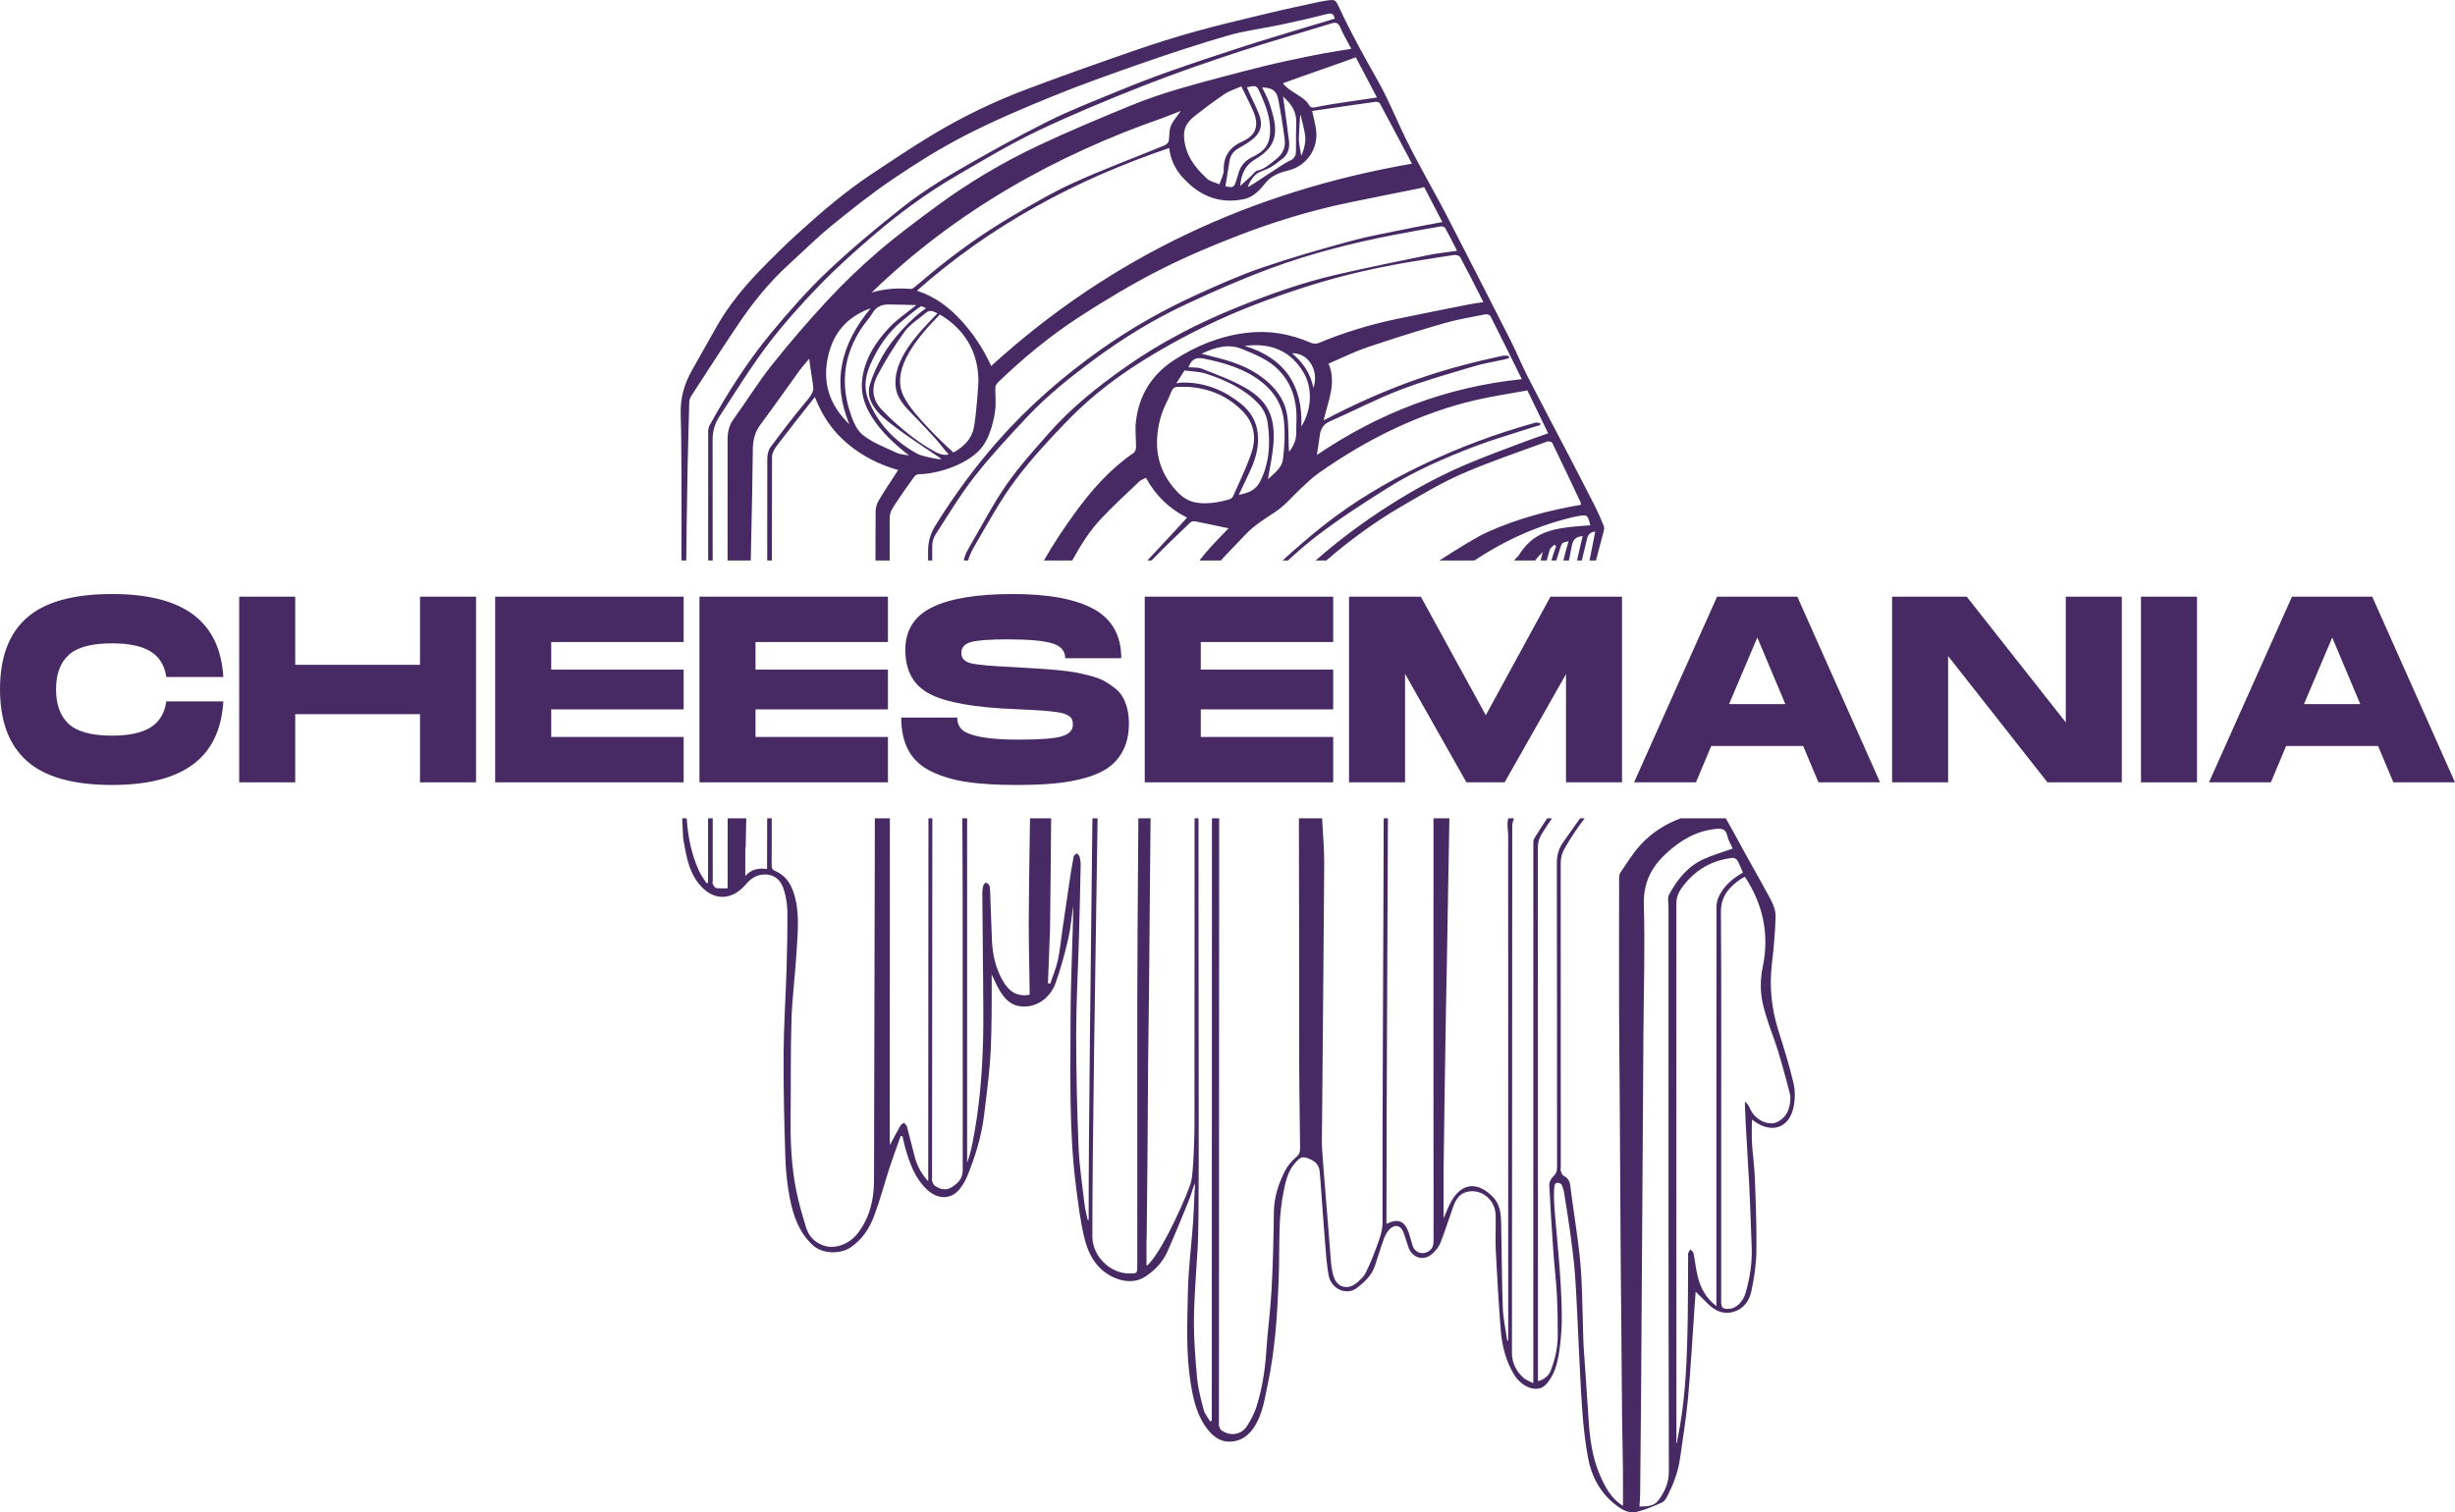 <?xml version="1.0" encoding="UTF-8"?>
<!DOCTYPE svg PUBLIC "-//W3C//DTD SVG 1.1//EN" "http://www.w3.org/Graphics/SVG/1.1/DTD/svg11.dtd">
<!-- Creator: CorelDRAW -->
<svg xmlns="http://www.w3.org/2000/svg" xml:space="preserve" width="100mm" height="61.614mm" version="1.1" style="shape-rendering:geometricPrecision; text-rendering:geometricPrecision; image-rendering:optimizeQuality; fill-rule:evenodd; clip-rule:evenodd"
viewBox="0 0 10016.43 6171.56"
 xmlns:xlink="http://www.w3.org/1999/xlink"
 xmlns:xodm="http://www.corel.com/coreldraw/odm/2003">
 <defs>
  <style type="text/css">
   <![CDATA[
    .fil0 {fill:#472A64;fill-rule:nonzero}
   ]]>
  </style>
 </defs>
 <g id="Слой_x0020_1">
  <g id="_105553193661632">
   <path class="fil0" d="M5662.15 1990.83c111.23,-69.98 232,-122.12 354.55,-169 75.53,-28.83 153.57,-51.15 230.48,-76.25 12.2,-4 24.6,-7.22 36.93,-10.76 0.11,-2.51 0.26,-5.06 0.38,-7.6 -5.27,-0.77 -10.9,-3.02 -15.89,-3.02 -1.19,0 -2.36,0.13 -3.49,0.48 -160.96,44.29 -316.57,102.49 -467.1,175.07 -139.61,67.23 -272.23,145.87 -393.85,241.29 -58.97,46.25 -115.66,95.64 -171.26,146.18l22.04 0c36.47,-33.64 73.78,-66.27 112.9,-96.44 93.68,-72.35 193.87,-136.81 294.3,-199.94z"/>
   <path class="fil0" d="M5618.05 397.94c-61.06,8.97 -118.83,17.12 -176.51,26.04 -25.8,3.96 -51.45,9.19 -77.17,14.15 -2.68,0.48 -5.11,0.77 -7.28,0.77 -7.39,0 -12.59,-3.29 -17.93,-12.78 -18.9,-33.36 -83.53,-53.85 -104.6,-86.46 82.94,-30.87 210.63,-73.52 297.11,-105.72 28.07,53.31 56.23,106.83 86.38,164zm-312.79 69.62c0.71,0.05 20.26,69.83 20.68,98.73 0.38,30.93 -15.99,69 -16.47,69 -0.86,0 -9.69,-52.39 -10.2,-62.29 -0.58,-10.03 4.58,-105.53 5.98,-105.44zm324.73 -45.14c43.79,81.18 86.92,162.78 130.82,245.59 -651.84,112.9 -1226.41,378.65 -1716.71,825.51 -31.42,-68.63 -71.12,-129.52 -120.75,-183.91 -50.04,-54.77 -107.21,-99.1 -182.16,-123.37 302.82,-268.6 648.64,-452.86 1028.99,-582.14 5.74,45.18 23.07,83.37 51.54,115.82 54.74,62.43 119.54,98.74 197.15,98.74 18.11,0 36.87,-2 56.41,-6.02 38.41,-8.02 64.27,-36.27 87.23,-65.29 24.42,-30.91 58.36,-42.92 93.26,-51.54 81.07,-20.05 122.5,-94.13 114.22,-163.44 -2.96,-25.03 -10.15,-49.52 -16.55,-79.42 88.38,-12.96 174.35,-25.67 260.48,-37.68 5.07,-0.69 13.8,2.93 16.06,7.15zm-1656.59 1322.17c-9.13,47.7 -42.06,78.96 -83.33,102 -33.86,-30.8 -71.22,-66.66 -102.14,-99.75 -34.77,-37.29 -78.71,-84.54 -101.46,-130.56 -57.29,-115.89 72.85,-255.5 148.12,-332.72 99.85,58.55 157.86,152.77 157.38,273.28 -0.02,6.13 -7.9,132.14 -18.58,187.76zm-116.38 111.54c-13.16,-0.02 -26.12,-4.34 -39.26,-11.31 -62.29,-33.27 -117.21,-76.59 -169.59,-123.34 -17.73,-15.84 -34.46,-32.89 -50.94,-50.1 -40.08,-41.86 -42.33,-91.89 -17.34,-139.02 32.98,-62.46 70.32,-123.25 111.94,-180.24 22.01,-30.11 57.1,-50.56 86.09,-75.63 13.37,-11.68 26.45,-8.05 40.29,-1.08 2.32,1.13 4.43,2.36 6.7,3.56 -76.02,77.98 -188.77,191.17 -169.2,308.16 8.89,52.86 57.6,92.13 92.13,129.33 23.64,25.44 48.06,50.34 71.12,76.26 17.89,19.98 33.31,42.47 52.02,61.78 -4.7,1.09 -9.28,1.63 -13.95,1.63zm-20.67 17.81c-18.24,0 -78.58,-13.99 -91.9,-21.24 -92.8,-50.58 -163.48,-122.81 -202.32,-222.68 -19.37,-49.68 -10.78,-98.62 10.35,-145.95 30.24,-67.82 70.94,-128.29 129.15,-175.19 20,-16.11 49.42,-42.15 76.76,-59.6 0,0 20.52,7.78 19.38,8.59 -65.84,46.66 -140.19,128.31 -178.44,197.37 -19.87,36.04 -38.22,73.92 -49.9,113.16 -14.96,50.35 10.33,92.26 44.84,126.3 59.33,58.57 249.15,177.06 246.84,178.5 -0.81,0.48 -2.42,0.74 -4.76,0.74zm-178.16 -26.21c-47.8,-22.55 -99.63,-41.37 -139.57,-74.23 -27.02,-22.27 -42.08,-64.01 -53.1,-99.94 -36.55,-118.72 -18.82,-231.28 49.9,-335.1 13.98,-21.08 31.9,-39.76 44.8,-61.42 15.34,-25.66 37.63,-34.79 65.25,-34.59 37.09,0.28 74.27,1.62 113.15,2.55 -40.14,32.71 -79.22,58.33 -110.27,91.46 -54.12,57.71 -97.27,123.03 -109.7,204.44 -8.86,58.11 6.64,109.52 36.94,158.1 39.75,63.69 93.75,113.29 153.16,159.45 -16.98,-3.3 -35.42,-3.54 -50.56,-10.72zm-278.89 -397.07c21.61,-91.65 75.63,-157.64 173.2,-192.79 -121.01,145.26 -159.88,299.13 -87.1,473.24 -81.35,-77.04 -111.85,-171.2 -86.1,-280.45zm1371.72 -971.87c11.23,-3.89 55.25,-22.21 66.51,-26 -5.98,10.14 -27.9,35.26 -38.01,55.54 -11.23,22.66 -7.33,47.74 -10.75,66.22 -1.34,7.2 -10.17,15.68 -17.54,18.7 -123.95,51.09 -249.99,97.66 -371.99,153.04 -86.71,39.42 -169.45,88.41 -251.71,136.96 -114.95,67.76 -223.51,145.14 -326.5,230.21 -23.15,19.1 -45.92,38.81 -69.17,57.91 -4.49,3.68 -10.79,8.11 -15.88,7.75 -54.04,-4.28 -107.3,-1.41 -160.03,15.02 343.85,-333.03 749.07,-560.56 1195.07,-715.36zm124.98 -6.67c39.31,-30.78 79.23,-60.97 120.73,-88.63 19.93,-13.33 44.15,-20.32 67.94,-30.86 17.99,37.09 34.45,68.45 48.49,100.81 24.78,57.4 12.27,98.93 -43.56,123.49 -50.39,22.25 -78.05,58.64 -76.92,116.65 0.36,19.36 -11.25,38.96 -17.39,58.45 -17.16,-7.45 -37.75,-11.03 -50.76,-22.96 -51.56,-47.11 -91.65,-101.17 -93.72,-175.67 -1.07,-37.01 19.34,-60.99 45.19,-81.28zm265.68 -91.9c23.38,52.27 43.74,104.95 40.11,164.21 -2.18,35.98 -16.46,63.55 -47.13,82.41 -7.87,4.85 -15.88,9.55 -24.23,13.5 -30.19,14.53 -50.36,37.23 -58.39,70.22 -1.86,7.48 -4.43,14.78 -6.71,22.12 -7.11,23.02 -10.89,30.8 -23.61,30.8 -5.43,0 -12.46,-1.44 -22.03,-3.68 5.62,-34.52 11.46,-68.52 16.7,-102.73 3.44,-22.99 15.33,-39.42 35.52,-50.96 18.66,-10.7 37.43,-21.62 54.54,-34.58 36.91,-27.94 47,-60.77 30.87,-103.95 -10.52,-28.03 -24.71,-54.6 -37.18,-81.86 -4.38,-9.61 -8.47,-19.37 -12.78,-29.28 38.45,-9.1 39.91,-8.31 54.32,23.79zm117.3 193.52c-7.51,-59.93 -15.9,-119.79 -23.94,-179.62 30.35,27.09 54.81,58.34 53.6,104.23 -1.04,39.81 -1.04,79.73 -1.01,119.58 0.04,20.52 -10.26,32.5 -28.67,39.37 -17.09,6.36 -151.08,99.5 -167.98,106.26 -0.79,-1.01 15.47,-44.42 44.95,-59.62 15.19,-7.84 32.47,-12.67 46.31,-20.53 22.42,-12.72 38.28,-27.14 40.95,-28.77 30.68,-18.79 40.01,-47.2 35.79,-80.9zm-43.78 -168.63c10.44,54.26 19.15,108.91 26.31,163.68 4.36,33.53 -8.12,60.4 -36.43,82.13 -23.56,18.14 -44.45,38.28 -75.01,45.43 -9.71,2.31 -17.22,14.36 -25.59,22.04 -13.35,12.13 -26.63,24.37 -44.41,40.71 4.1,-51.24 22.26,-86.26 61.14,-109.04 73.82,-43.28 94.5,-91.75 73.67,-175.31 -5.18,-20.81 -11.16,-41.64 -18.8,-61.63 -7.33,-19.04 -17.43,-37.08 -26.64,-56.27 40.21,0.84 58.88,12.95 65.77,48.26zm865.49 884.17c42.84,84.46 84.6,169.43 128.41,258.03 -305.54,31.49 -580.58,136.1 -836.49,309.56 4.47,-29.37 8.91,-53.53 11.7,-77.83 3.24,-27.45 13.49,-47.2 41.24,-59.36 95.83,-42.05 188.94,-91.05 286.57,-128.44 99.05,-38.03 201.92,-66.47 303.72,-97.12 38.34,-11.55 78.24,-17.6 117.39,-26.25 7.78,-1.71 15.48,-3.92 23.2,-5.95 -0.22,-3.3 -0.45,-6.61 -0.6,-9.95 -9.04,0 -18.38,-1.58 -26.93,0.25 -114.73,24.65 -228.14,53.93 -339.13,92.54 -132.78,46.13 -260.89,102.69 -389.3,170.73 17.13,-77.94 54.16,-150.74 20.03,-231.7 53.51,-22.84 103.95,-48.19 156.97,-66.15 104.31,-35.35 209.54,-68.3 315.41,-98.92 54.71,-15.78 111.35,-24.84 167.29,-35.92 6.43,-1.22 18.14,1.85 20.52,6.47zm-722.09 294.09c-11.43,-59.37 -41.36,-102.62 -86.91,-141.74 66.68,-2.57 111.45,71.77 86.91,141.74zm-49.12 157.27c6.86,-169.14 -68.74,-279.82 -231.25,-329.16 104.91,-13.19 186.9,18.17 241.02,110.15 35.55,60.41 33.98,148.36 -9.77,219.01zm-20.71 23.19c0.61,29.17 -9.45,53.91 -28.97,80.08 -0.72,-7.37 -1.31,-11.14 -1.46,-14.91 -2.33,-47.59 0.59,-96.13 -8.21,-142.44 -11.63,-61.08 -49.8,-108.09 -99.36,-145.7 -60.43,-45.86 -130.46,-68.27 -202.79,-85.72 -13.44,-3.18 -26.72,-6.89 -45.72,-11.86 58.69,-26.9 109.82,-42.44 168.04,-18.05 52.95,22.18 105.8,42.74 146.77,84.85 44.94,46.17 66.99,102.64 71.76,165.79 2.14,29.19 -0.66,58.65 -0.04,87.96zm-54.8 112.84c-4.64,33.71 -36.12,55.14 -60.79,79.12 7.81,-48.53 18.06,-93.57 21.98,-139.16 10,-118.04 -23.83,-181.98 -114.88,-234.33 -55.58,-31.96 -117.06,-53.87 -176.9,-77.76 -16.31,-6.53 -36.16,-4.11 -54.56,-5.81 12.6,-32.59 29.96,-42.05 62.55,-35.43 82.13,16.67 161.84,39.47 230.27,90.8 55.19,41.31 90.12,96.8 96.86,164.42 5.21,52.2 2.53,106.1 -4.53,158.15zm-179.76 142.77c16.4,-34.71 33.33,-69.11 49.09,-104.16 20.7,-46.19 33.64,-94.01 28.35,-145.55 -5.12,-50.47 -29.33,-90.48 -67.85,-121.61 -67.26,-54.18 -143.45,-86.18 -231.03,-86.98 -5.44,-0.06 -10.83,0.11 -16.24,0.47 -4.26,0.27 -8.56,1.15 -16.95,2.34 12.1,-19.06 22.24,-34.99 33.18,-52.24 30.12,4.34 61.37,4.34 89.57,13.74 77.7,25.92 152.13,59.54 210.38,119.99 21.71,22.64 35.11,49.78 39.6,81.65 11.66,83.31 6.94,163.86 -32.36,240.37 -17.87,34.77 -50.1,44.57 -85.75,51.97zm-41.42 19.15c-31.55,8.63 -63.73,15.21 -95.97,15.21 -15.17,0 -30.29,-1.41 -45.41,-4.82 -21.94,-4.95 -44.82,-18.53 -60.94,-34.55 -59.97,-59.56 -92.72,-132.68 -89.76,-217.93 1.91,-53.91 14.64,-106.61 39.35,-155.48 2.06,-4.17 4.35,-8.18 6.18,-12.43 21.73,-50.87 15.83,-50.49 61.3,-50.07 4.87,0.03 10.38,0.06 16.52,0.03 87.67,5 164.29,36.72 226.13,99.72 45.73,46.59 56.38,105.75 37.09,165.23 -20.35,62.61 -50.17,122.24 -76.73,182.7 -2.51,5.72 -11.04,10.56 -17.77,12.38zm-2232.47 248.62l19.51 0c0.57,-53.25 1.17,-106.52 1.95,-159.74 1.13,-78.69 2.26,-157.32 3.88,-235.95 1.77,-83.25 3.93,-166.48 6.42,-249.72 0.24,-7.99 2.32,-17.06 6.64,-23.62 65.08,-100.17 129.65,-200.74 196.53,-299.72 58.84,-87.08 124.95,-168.34 203.04,-239.37 57.55,-52.38 112.67,-107.72 172.88,-156.81 81.68,-66.67 164.63,-132.64 251.87,-191.64 94.25,-63.73 191.32,-124.6 292.35,-176.64 114.93,-59.17 234.33,-110.24 354.11,-159.07 119.88,-48.83 242,-92.49 364.31,-134.97 117.89,-40.98 236.54,-80.43 356.41,-114.96 70.89,-20.36 145.03,-29.26 217.48,-44.58 62.53,-13.31 124.97,-27.51 186.94,-43.25 18.9,-4.78 27.35,-0.48 30.77,19.13 -44.22,13.2 -88.43,26.13 -132.61,39.62 -82.55,25.2 -165.34,49.78 -247.45,76.4 -98.26,31.85 -196.28,64.45 -293.66,98.79 -69.07,24.34 -137.5,50.76 -205.2,78.73 -98.18,40.55 -197.75,78.75 -292.61,126.26 -126.61,63.44 -250.68,132.36 -373.1,203.64 -76.42,44.45 -151.27,93.05 -220.5,147.81 -105.15,83.14 -208.56,169.23 -305.66,261.53 -81.82,77.71 -156.82,163.43 -228.98,250.44 -96.56,116.55 -177.61,244.27 -250.85,376.78 -4.83,8.73 -5.45,20.5 -5.45,30.89 -0.12,173.38 -0.12,346.7 -0.12,520.02l18.5 0c-0.07,-163.96 -0.12,-327.87 -0.39,-491.8 -0.06,-36.94 9.61,-68.22 28.79,-97.37 64.02,-97.19 124.67,-197.06 194.89,-289.61 65.49,-86.33 138.41,-167.64 213.86,-245.62 70.09,-72.49 145.89,-139.93 222.65,-205.6 105.48,-90.28 217.75,-172.16 337.89,-241.94 107.91,-62.67 215.32,-127.23 327.79,-180.79 141.03,-67.13 285.76,-127.08 431.14,-184.37 128.31,-50.55 259.04,-95.49 390.11,-138.74 125.15,-41.31 252.11,-77.05 378.1,-115.93 19.52,-6 28.36,-1.1 36.36,17.87 11.86,28.12 27.99,54.48 44.46,85.77 -53.64,9.14 -101.69,16.07 -149.26,25.75 -71.76,14.55 -143.59,29.19 -214.61,47.01 -112.01,28.19 -223.9,57.25 -334.81,89.4 -68.81,19.94 -136.97,43.14 -203.18,70.35 -125.5,51.6 -250.77,103.88 -373.42,161.69 -145.17,68.43 -283.36,150.08 -412.83,245.19 -82.55,60.68 -165.01,122 -242.68,188.7 -72.91,62.55 -142.5,129.66 -207.9,200.02 -79.58,85.71 -155.92,174.87 -228.7,266.46 -54.98,69.29 -101.11,145.5 -153.28,217.13 -19.49,26.82 -24.3,54.24 -24.24,86.2 0.14,163.37 0.12,326.82 0.12,490.24l94.55 0c1.9,-92.46 3.97,-185 5.77,-277.46 1.2,-58.64 2.09,-117.3 2.6,-176 0.31,-36.9 8.08,-70.3 31.08,-101.08 53.92,-72.22 105.47,-146.24 158.42,-219.27 11.55,-15.9 24.89,-30.54 40.52,-49.49 1.44,19.8 17.76,114.77 17.1,121.92 -2.03,22.86 -26.51,48.82 -34.18,57.99 -48.67,58.66 -95.11,119.27 -140.47,180.57 -9.13,12.33 -13.44,31.13 -13.44,46.97 -0.21,138.61 -0.21,277.25 -0.32,415.86l19.09 0c0.17,-141.18 0.29,-282.31 0.56,-423.49 0.09,-16.25 11.71,-34.49 22.31,-48.43 45.58,-60.23 92.76,-119.2 139.41,-178.66 3.69,-4.68 7.51,-9.28 13.24,-16.41 30.61,79.5 74.64,141.76 135.16,192.06 59.98,49.93 128.5,84.26 204.53,105.94 -27.65,42.77 -54.8,82.79 -79.5,124.35 -7.81,13.08 -12.45,30.09 -12.57,45.35 -0.39,68 -0.53,133.34 -0.65,199.28l58.07 0c-0.01,-56.96 -0.01,-113.53 -0.06,-172.43 0,-24.24 11.61,-41.1 23.17,-58.63 24.98,-38.02 51.24,-75.23 77.97,-111.94 3.96,-5.43 13.68,-9.59 20.55,-9.33 36.34,1.35 162.46,-19.63 239.37,-92.26 52.6,-49.69 68.47,-148.8 70.76,-181.16 1.83,-26.81 -1.34,-53.99 -0.47,-80.93 0.26,-7.06 5.77,-15.3 11.16,-20.59 103.23,-99.72 214.01,-190.84 334.33,-268.72 102.79,-66.54 208.3,-129.81 317.19,-185.63 105.35,-54.01 215.02,-100.66 325.56,-143.41 146.03,-56.39 295.78,-102.37 449.34,-134.48 97.29,-20.29 194.81,-39.36 292.18,-59.02 5.85,-1.21 11.62,-3 19.78,-5.13 24.11,46.43 48.5,93.51 74.03,142.63 -42.33,7.98 -82.34,14.86 -122.15,23.1 -83.01,17.24 -166.81,31.61 -248.58,53.66 -121.89,32.89 -243.56,67.86 -363.01,108.6 -89.56,30.56 -176.47,69.38 -262.8,108.44 -138.55,62.77 -270.81,137.43 -395.18,225.21 -155.52,109.76 -298.1,234.19 -424.05,377.29 -93.41,106.22 -176.44,220.02 -251.21,340.08 -20.33,32.59 -31.16,65.29 -31.12,105.12 0,13.2 0,26.37 0,39.53l16.91 0c0,-19.54 0,-39.14 0.05,-58.7 0,-15.72 4.61,-33.76 13.08,-46.75 51.99,-80.19 101.17,-162.71 159.95,-237.68 66.42,-84.68 140.14,-163.92 213.95,-242.42 82.11,-87.28 175.65,-162.12 271.84,-233.35 117.39,-86.95 241.47,-163.55 373.75,-225.33 113.66,-53.18 228.9,-103.83 346.52,-147.46 162.81,-60.43 331.1,-103.26 501.65,-136.45 64.35,-12.48 128.86,-24.07 193.39,-35.21 5.9,-1.04 16.32,2.07 18.74,6.53 16.46,29.57 31.37,60 48.24,93.14 -40.58,5.93 -78.86,9.56 -116.31,17.27 -126.84,26.1 -253.7,51.71 -379.73,81.09 -136.12,31.66 -267.53,78.59 -397.19,130.66 -161.51,64.96 -315.5,144.19 -458.07,244.42 -113.06,79.51 -221.13,165.41 -312.9,269.5 -60.04,68.19 -121.44,136.05 -173.29,210.3 -54.1,77.41 -97.52,162.24 -145.54,243.88 -4.69,7.99 -9.06,16.11 -13.58,24.18 -7.7,13.74 -12.87,27.79 -16.11,42.36l17.78 0c6.37,-23.89 19.69,-47.94 32.17,-69.29 51.3,-87.8 100.33,-177.88 161.03,-259.05 64.39,-86.02 138.26,-165.58 213.11,-243.01 103.2,-106.76 222.65,-194.88 349.87,-270.43 95.87,-57.04 195.53,-108.92 297.52,-153.99 104.21,-46.04 212.03,-84.89 320.51,-119.8 155.71,-50.16 315.27,-85.57 477.07,-110.5 44.19,-6.79 88.18,-14.78 132.51,-20.71 7.76,-1.02 21.07,3.02 24.12,8.85 31.88,59.61 62.23,120.07 94.62,183.52 -21.03,3.29 -39.93,5.59 -58.52,9.31 -97.52,19.37 -195.05,38.69 -292.36,58.91 -110.57,22.98 -218.15,55.88 -322.58,99.1 -8.58,3.51 -21.43,2.57 -30.14,-1.2 -85.33,-37.32 -173.99,-52.09 -266.46,-40.35 -106,13.41 -202.65,52.71 -291.62,110.6 -92.12,59.86 -144.98,145.64 -156.39,254.92 -3.51,33.32 1.23,67.44 0.72,101.17 -0.13,7.93 -4.01,18.98 -9.94,23.09 -96.81,66.42 -172.76,153.1 -240.97,247.15 -44.87,61.86 -87.11,125.44 -124.78,191.73l115.56 0c33.25,-60.97 69.92,-119.85 118.02,-170.9 49.54,-52.63 103.05,-101.48 155.34,-151.44 6.85,-6.57 17.06,-9.66 27.34,-15.2 39.94,73.25 96.32,127.33 167.55,162.36 -16.16,17.87 -31.21,35.11 -46.9,51.69 -24.18,25.46 -67.22,71.78 -115.02,123.49l17.06 0c50.76,-52.91 104.4,-103.18 157.23,-154.23 4.4,-4.31 13.59,-6.97 19.69,-5.77 45.84,8.88 91.44,18.94 137.39,28.67 -30.01,31.96 -64.26,65.13 -94.59,101.5 -4.6,5.57 -13.2,16.23 -24.06,29.84l87.79 0c3.8,-4.57 6.94,-8.31 8.91,-10.42 3.63,-3.92 7.3,-7.87 10.99,-11.76 0.59,-0.63 1.17,-1.32 1.82,-1.95 0.08,-0.11 0.2,-0.23 0.27,-0.3l20.29 -21.24c18.73,-19.42 37.59,-38.72 55.96,-58.48 36.49,-39.45 81.87,-66.43 126.12,-96.03 37.73,-25.23 67.36,-62.29 101.28,-93.44 23.63,-21.77 46.77,-44.66 72.92,-63.07 101.05,-71.12 207.07,-134.12 319.27,-186.08 104.49,-48.45 212.72,-86.88 324.88,-112.68 68.11,-15.63 137.51,-25.77 207.43,-38.57 28.48,58.93 55.93,115.56 84.79,175.13 -31.24,10.97 -61.63,20.89 -91.5,32.34 -81.96,31.34 -164.71,61.07 -245.44,95.49 -124.38,53.07 -241.78,119.43 -354.57,194.35 -90.48,60.07 -176.08,125.9 -257.55,196.73l43.7 0c95.99,-82.52 197.9,-157.52 307.74,-221.3 80.58,-46.82 161.03,-95.35 246.18,-132.52 113.54,-49.51 231.52,-88.83 347.87,-131.79 5.57,-2.06 18.08,1.34 20.2,5.65 38.87,79.65 76.63,159.84 114.49,239.93 1.62,3.39 1.82,7.37 3,12.72 -133.14,22.52 -260.57,56.94 -382.59,111.68 -40.47,18.17 -116.17,64.5 -195.3,115.62l142.79 0c1.02,-0.68 2.34,-1.53 3.36,-2.21 123.91,-81.65 258,-141.99 403.17,-175.66 4.55,-1.02 9.13,-1.75 13.71,-2.6 40.47,-7.55 42,-6.53 52.9,36.89 -26.7,2.16 -53.05,3.52 -79.23,6.54 -61.79,7.14 -122.07,18.52 -170.29,63.18 -17.5,16.19 -31.43,34.66 -43.52,54.15 -6.32,6.01 -12.38,12.74 -18.31,19.71l86.2 0c8.79,-12.24 19.66,-23.38 30.7,-34.66 -2.83,11.56 -5.65,23.13 -8.46,34.66l24.63 0c4.11,-14.33 8.31,-28.62 12.3,-42.92 2.31,-8.23 12.1,-14.28 18.44,-21.33 2.64,1.73 5.32,3.5 7.87,5.24 -7.4,19.68 -13.7,39.35 -19.33,59.02l20.08 0c5.41,-17.41 10.99,-34.81 16.37,-52.23 6.32,-20.35 6.44,-20.29 33.62,-26.43 -7.69,26.3 -15.02,52.54 -21.3,78.66l22.68 0c4.29,-21.1 8.59,-42.24 12.64,-63.44 4.34,-22.72 17.99,-34.35 43.48,-36.05 -7.83,33.68 -16.05,66.46 -23.1,99.49l19.54 0c7.01,-29.58 14.64,-59.03 21.33,-88.69 4.05,-17.84 14.51,-28.23 33.53,-29.09 -4.61,24.09 -14.41,71.62 -23.18,117.77l26.25 0c11.38,-44.98 24.06,-91.47 30.6,-116.1 2.06,-7.84 4.13,-17.54 1.42,-24.37 -11.25,-27.89 -23.46,-55.49 -36.99,-82.36 -35.23,-69.62 -71.16,-138.88 -107.22,-208.11 -55.28,-106.17 -111.61,-211.9 -166.12,-318.45 -25.32,-49.53 -46.06,-101.31 -71.24,-150.91 -86.62,-170.85 -174,-341.33 -261.72,-511.62 -27.29,-52.86 -56.89,-104.43 -84.97,-156.9 -26.96,-50.4 -54.54,-100.47 -79.67,-151.78 -37.67,-76.94 -69.27,-157.2 -111.21,-231.67 -56.11,-99.68 -112.06,-199.17 -160.12,-303.03 -11.53,-24.93 -15.48,-31.91 -30.62,-31.91 -6.23,0 -14.24,1.17 -25.44,2.75 -8.43,1.2 -16.79,2.81 -25.03,4.64 -64.82,14.22 -129.75,27.6 -194.2,43.05 -103.59,24.84 -207.36,49.08 -309.96,77.37 -86.21,23.8 -171.63,50.97 -256.13,80.3 -147.17,51 -294.08,102.92 -439.71,158.05 -131.38,49.74 -257.92,110.98 -378.34,183.48 -84.95,51.2 -167.52,106.49 -250.19,161.47 -102.86,68.36 -196.68,148.51 -288.27,231 -58.82,52.99 -115.36,108.72 -170.28,165.77 -64.22,66.75 -122.61,138.64 -169.26,219.19 -34.26,59.35 -66.7,119.79 -101.09,179.01 -33.65,57.95 -51.36,117.92 -48.61,186.96 3.24,81.49 3.65,324.7 2.96,594.16z"/>
   <path class="fil0" d="M7288.12 4546.25c-16.4,26.19 -44.8,36.73 -52.14,37.47 -42.02,4.32 -82.88,-24.35 -98.32,-65.66 -1.85,-5.07 -13.82,-20 -18.11,-22.42 -2.01,4.31 6.65,163.92 11.55,239.5 7.63,118.99 11.95,238.19 15.93,357.41 2.07,62.5 -7.66,124.04 -25.2,184.26 -10.21,35.11 -36.99,61.57 -65.13,64.05 -3.74,0.27 -7.06,0.48 -10.04,0.48 -19.39,0 -24.27,-7.48 -24.27,-31.27l0 -586.57c0,-333.81 1.2,-667.65 -1.05,-1001.53 -0.38,-65.11 33.89,-101.9 80.76,-134.76 5.45,-3.84 11.94,-6.19 17.37,-8.94 73.9,112.8 99.99,233.6 72.73,366.08 -10.82,52.51 -11.47,105.48 1.94,159.6 10.62,42.56 24.79,82.86 39.7,123.94 27.87,76.96 48.42,156.79 69.04,236.17 4.67,18.01 0.66,57.63 -14.76,82.18zm-284.67 -848.76c-0.65,535.33 -0.52,1070.68 -0.52,1606.06l0 26.6c-41.68,-32.26 -63.48,-72.19 -75.24,-117.29 -8.43,-32.48 -11.61,-66.28 -18.31,-99.26 -1.19,-5.66 -8.32,-10.14 -12.7,-15.16 -3.08,5.29 -6.9,10.38 -8.84,16.04 -1.35,4.16 -0.24,9.19 -0.28,13.82 -0.8,105 -0.2,209.97 -2.81,314.94 -3.56,142.75 -10.95,285.32 -39.75,425.79 -1.22,5.99 -1.73,12.11 -2.59,18.16 -0.85,0.37 -1.71,0.72 -2.64,1.08l0 -62.43c0,-712.29 0.1,-1424.53 -0.26,-2136.81 0,-25.25 7.5,-45.91 22.15,-66.12 51.74,-71.24 120.65,-112.59 208.08,-122.15 6.02,-0.65 15.71,5.09 18.85,10.54 8.68,15.27 14.79,31.91 22.67,49.68 -40.24,22.28 -74,51.07 -95.31,91.33 -7.18,13.55 -12.42,30.05 -12.48,45.19zm-195.94 4.64c0.07,767.12 -0.59,1534.23 1.47,2301.36 0.15,48.46 -17.03,84.15 -42.92,119.35 -17.92,24.36 -46.15,24.46 -76.96,25.05 0.9,-16.52 2.51,-32.93 2.7,-49.42 1.43,-138.07 2.74,-276.15 3.88,-414.31 1.23,-168.28 2.19,-336.55 3.33,-504.82 0.87,-125.84 1.64,-251.67 2.48,-377.54 1.22,-193.71 2.4,-387.46 3.69,-581.2 1.14,-175.99 6.7,-352.05 1.73,-527.87 -2.48,-86.95 28.35,-151.15 88.48,-207.48 58.67,-55.05 124.34,-94.63 206.47,-102.76 23.77,-2.39 38.86,0.75 45.23,27.41 4.54,19.13 15.27,36.81 22.36,53.04 -41.16,14.69 -81.05,26.01 -118.44,42.92 -65.96,29.9 -108.61,84.29 -141.99,146.55 -2.96,5.59 -3.06,13.14 -3.08,19.84 -0.1,9.94 1.57,19.9 1.57,29.87zm448.89 505.25c-28.35,-89.74 -38.22,-180.55 -27.05,-274.24 7.51,-63.47 13.17,-127.44 15.15,-191.29 0.68,-23.1 -8.11,-48.63 -19.25,-69.52 -47.62,-89.23 -98.84,-176.59 -146.48,-265.76 -5.13,-9.53 -19.22,-33.65 -37.51,-67.29l-183.47 0c-62.27,22.63 -117.87,57.97 -164.3,108.26 -31.55,34.1 -55.79,75.01 -82.35,113.54 -4.33,6.26 -5.08,16.1 -5.08,24.24 -0.3,180.78 -0.51,361.59 -0.12,542.3 0.33,118.17 1.8,236.29 2.57,354.39 1.31,209.97 2.37,419.88 3.81,629.88 0.87,125.77 2.27,251.57 3.35,377.4 0.9,97.21 1.4,194.5 2.49,291.77 0.86,71.68 2.68,143.33 3.5,215.05 0.54,49.13 0.09,98.33 0.09,148.55 -45.89,-27.38 -71.36,-73.6 -92.82,-122.27 -33.74,-76.45 -43.18,-157.91 -48.22,-240.35 -5.77,-95 -13.17,-189.94 -19.33,-284.95 -1.8,-27.68 -1.79,-55.46 -2.75,-83.15 -3.17,-86.14 -2.92,-172.61 -10.56,-258.3 -8.42,-93.74 -24.16,-186.87 -36.64,-280.22 -1.52,-11.4 -2.93,-22.84 -4.17,-34.25 -2,-18.64 -8.26,-33.7 -26.87,-42.53 -5.73,-2.69 -9.37,-11.62 -12.03,-18.41 -1.82,-4.72 -0.37,-10.68 -0.37,-16.11 0,-413.31 0.12,-826.63 -0.24,-1239.98 -0.08,-22.19 4.26,-41.32 15.55,-61.12 24.72,-43.25 51.71,-84.74 82.22,-123.74l-18.71 0c-23.57,33.24 -47.2,66.12 -70.46,99.69 -17.25,24.96 -24.49,52.57 -24.43,84.29 0.95,413.27 0.54,826.59 0.95,1239.88 0.06,16.74 -4.39,27.99 -17,39.42 -8.34,7.54 -15.3,22.03 -14.76,32.98 4.38,91.28 10.3,182.52 16.71,273.72 4.01,58.13 11.15,116.07 14.31,174.23 3.01,56.04 3.63,112.25 3.5,168.4 -0.15,50.35 -11.62,98.86 -30.56,145.5 -7.24,17.81 -29.96,35.21 -50.12,38.37l0 -29.58c0,-716.07 0.11,-1432.21 -0.43,-2148.31 -0.05,-19.38 4.43,-35.6 14.04,-51.7 13.73,-22.9 28.47,-45.07 43.64,-66.89l-19.82 0c-17.92,27.38 -35.86,54.71 -52.92,82.61 -4.26,7.04 -3.42,17.81 -3.42,26.85 -0.14,720.03 -0.14,1440 -0.14,2159.99l0 35.54c-16.32,-8.52 -30.14,-12.48 -39.59,-21.24 -29.61,-27.49 -47.57,-59.4 -47.49,-102.92 0.85,-716.18 0.52,-1432.27 1.21,-2148.43 0.05,-10.49 2.89,-21.92 7.26,-32.39l-23.5 0c-1.43,5.68 -2.68,11.4 -3.04,17.06 -1.29,17.4 2.6,35.11 2.6,52.72 0.21,678.3 0.21,1356.63 0.21,2034.97l0 25.41c-1.05,1.47 -1.59,2.94 -4.23,0.46 -6.16,-44.42 -16.25,-88.76 -17.84,-133.35 -4.12,-115.62 -4.07,-231.32 -6.73,-346.97 -0.87,-36.94 -4.31,-74.05 -31.81,-103.2 -60.11,-63.66 -125.98,-63.61 -171.03,14.53 -12.48,21.56 -20.8,45.5 -32.03,70.53l0 -208.52c0,-3.07 0.18,-6.18 0.24,-9.27 1.23,-90.95 2.3,-182.01 3.68,-273.02 1.92,-124.88 3.88,-249.82 6.03,-374.72 0.98,-58.55 2.39,-117.15 3.42,-175.72 2.18,-122.6 4.24,-245.21 6.37,-367.8 1.01,-60.17 1.94,-120.3 3.17,-180.46 0.28,-14.18 0.52,-28.41 0.78,-42.65l-64.84 0c-0.26,574.8 -0.35,1149.59 0.24,1724.4 0.01,21.38 -6.17,35.21 -24.59,44.82 -23.63,12.29 -51.61,1.97 -60.32,-23.45 -6.14,-18.19 -10.19,-37.05 -16.49,-55.13 -16.85,-48.22 -43.02,-58.88 -90.79,-35.74 0,-9.22 0,-17.45 0.03,-25.61 0,-486.96 4.26,-1100.22 5.96,-1629.29l-17.3 0c-1.08,535.38 -5.49,1155.73 -4.76,1649.16 0.08,33.16 -10.42,61.92 -21.04,91.22 -14.09,38.77 -29.12,77.47 -47.63,114.26 -8.62,17.12 -24.74,31.69 -40.29,43.79 -35.22,27.31 -76.87,14.59 -90.21,-27.81 -7.01,-22.4 -10.36,-46.47 -12,-69.96 -8.29,-119.58 -36.7,-439.06 -36.31,-475.45 1.41,-142.05 2.6,-284.06 3.83,-426.05 0.87,-105.8 1.83,-211.61 2.67,-317.39 1.09,-131.25 1.94,-262.55 3.04,-393.81 0.39,-43.93 -3.63,-112.88 -8.62,-187.97l-94.59 0c0.27,311.05 1.47,643.01 1.06,920.69 -0.24,141.99 2.08,283.99 3.71,425.98 0.17,15.63 -3.54,25.47 -16.71,36.58 -18.13,15.24 -34.49,35.06 -45.19,56.21 -26.48,52.29 -44.27,107.22 -44.98,167.47 -1.25,106.27 -3.84,212.62 -9.61,318.73 -4.44,83.43 -16.05,166.42 -21.5,249.81 -4.92,76.22 -16.41,151.1 -39.32,223.74 -9.17,28.88 -23.53,56.98 -40.27,82.31 -23.44,35.46 -69.94,40.85 -103.74,15.27 -4.76,-3.57 -7.67,-10.67 -9.28,-16.72 -1.59,-5.8 -0.45,-12.26 -0.45,-18.43 0.03,-695.4 0.68,-1661.7 0.84,-2461.64l-29.43 0c-0.03,789.61 -0.62,1739.9 -0.63,2427.08l0 31.3c-2.29,0.81 -4.6,1.65 -6.91,2.46 -8.86,-15.42 -21.53,-29.82 -25.86,-46.38 -11.31,-42.79 -22.96,-86.08 -27.05,-129.83 -7.51,-80.31 -13.77,-161.21 -12.85,-241.79 1.09,-99.76 9.92,-199.44 15.64,-299.23 4.94,-85.21 3.75,-551.99 3.63,-603.77 -0.7,-379.92 -0.37,-759.87 -0.85,-1139.85l-15.95 0c0,421.23 0,842.45 -0.4,1263.67 -0.02,21.88 -3.59,176.06 -13.25,217.51 -9.65,41.44 -108.23,266.66 -170.42,334.49 -2.61,2.9 -5.33,5.6 -8.24,8.11 -1.01,0.86 -2.69,0.86 -3.83,1.17 0,-34.96 -0.04,-69.86 0.06,-104.79 0,-4.65 0.69,-9.22 0.75,-13.86 1.08,-104.94 2.33,-209.96 3.15,-314.95 1.07,-131.31 1.55,-262.61 2.68,-393.86 0.87,-97.23 2.6,-194.41 3.62,-291.62 1.33,-133.56 2.4,-267.09 3.52,-400.65 0.8,-88.02 1.45,-176.03 2.45,-264.05 0.08,-6.34 0.29,-20.73 0.57,-41.18l-50.03 0c-2.18,298.26 -4.37,598.96 -4.39,746.15 0,360.05 0,720.12 0,1080.17 0,30.53 -0.39,30.86 -30.95,31.25 -79.76,0.89 -152.35,-71.09 -152.35,-151.34 0,-399.89 12.63,-1099.88 21.33,-1706.24l-21.07 0c-6.42,581.02 -15.39,1246.58 -15.38,1622.55l0 16.23c-1.23,0.18 -2.54,0.39 -3.77,0.65 -4.38,-21.24 -10.46,-42.3 -12.96,-63.78 -9.08,-77.64 -21.22,-155.28 -24.35,-233.28 -6.3,-155.57 -9.94,-311.26 -9.75,-466.94 0.12,-129.3 7.56,-258.59 11.22,-387.94 2.81,-98.54 5.03,-197.15 7.03,-295.71 0.22,-11.33 -1.28,-23.03 -4.01,-34.07 -1.37,-5.57 -7.24,-10.1 -11.05,-15.12 -4.72,4.32 -12.48,7.97 -13.44,12.94 -6.4,32.98 -11.64,66.29 -16.6,99.6 -10.16,67.38 -19.82,134.85 -29.68,202.31 -5.98,40.95 -9.69,82.38 -18.54,122.72 -7.07,32.24 -20.36,63.2 -30.96,94.73 -3.08,-0.71 -6.11,-1.43 -9.16,-2.18 2.75,-71.71 5.51,-143.47 8.25,-215.24 0.12,-3.82 0.22,-7.65 0.25,-11.55 0.92,-84.07 1.97,-168.24 2.77,-252.34 0.57,-64.5 1.21,-129.01 1.7,-193.57l-86.22 0c-2.96,195.66 -5.3,360.07 -5.24,423.4 0.11,90.25 2.33,180.47 3.62,270.76 0.09,8.32 0,16.61 0,25.82 -49.56,8.72 -83.06,-10.59 -110.53,-59.14 -28.47,-50.16 -40.78,-105.99 -43.2,-163.55 -2.92,-68.36 -4.87,-136.71 -7.53,-205.1 -0.33,-6.79 -1.08,-14.3 -4.26,-20.01 -2.48,-4.49 -9.3,-9.64 -13.67,-9.19 -3.84,0.35 -8.7,7.62 -10.03,12.59 -2.48,9.56 -3.89,19.7 -3.78,29.55 0.9,121.16 2.54,242.32 3.33,363.48 0.56,80.02 1.79,160.11 -0.29,240.09 -3.64,138.26 -15.39,275.9 -42.28,411.89 -5.59,28.26 -11.7,56.39 -22.71,84.41 0.05,-69.69 -0.06,-772.68 -0.07,-1405.01l-19.38 0c0.24,123.43 0.86,246.71 1.25,311.77 0.09,535.86 0.2,1048.58 0.21,1127.25 -0.96,33.45 -21.7,51.8 -45.67,66.86 -22.9,14.37 -47.62,8.23 -68.87,-7.31 -5.12,-3.71 -7.7,-11.37 -10.37,-17.65 -1.34,-3.27 -0.24,-7.63 -0.24,-11.5 0.04,-310.78 0.7,-915.39 1.23,-1469.42l-15.89 0c-0.37,546.28 -0.96,1140.36 -0.97,1444.43l0 36.75c-29,-31.84 -44.76,-63.21 -54.28,-97.51 -11.44,-41.39 -20.96,-83.3 -32.18,-124.81 -1.73,-6.29 -8.28,-11.31 -12.57,-16.88 -5.04,4.18 -11.79,7.39 -14.75,12.69 -13.91,24.42 -26.73,49.41 -42.12,78.33 -0.51,-11.59 -1.11,-18.77 -1.11,-26.04 0.01,-262.68 0.36,-798.67 0.57,-1306.95l-61.41 0c-0.1,104.55 -0.22,182.55 -0.33,208.73 -1.08,423.32 -2.3,846.61 -3.02,1269.94 -0.13,77.38 -17.1,148.84 -64.15,212.06 -35.58,47.74 -97.22,70.76 -146.19,51.1 -31.6,-12.64 -55.07,-36.05 -65.18,-67.89 -16.36,-51.72 -31.55,-104.1 -42.12,-157.26 -19.3,-96.83 -23.77,-195.19 -22.63,-293.9 1.49,-133.53 -0.6,-267.2 3.56,-400.69 2.87,-91.92 15.4,-183.45 20.62,-275.35 4.71,-82.57 14.9,-166.02 -12.96,-246.92 -12.98,-37.78 -35.53,-68.57 -73.54,-84.49 -12.3,-5.21 -14.92,-12.11 -14.9,-24.28 0,-24.18 0.15,-95.36 0.35,-191.05l-18.78 0c-0.22,87.34 -0.31,151.37 -0.31,173.09l0 33.79c-36.24,-4.97 -65.85,2.01 -88.96,28.63 0,-37.21 -0.03,-72.8 0.06,-108.31 0.04,-4.6 1.5,-9.14 1.62,-13.7 0.86,-37.83 1.61,-75.63 2.42,-113.5l-76.02 0c-0.12,124.17 -0.19,219.22 -0.19,252.08l0 33.43c-16.12,0 -31.38,1.46 -46.12,-0.81 -5.48,-0.75 -10.69,-9.61 -14.19,-15.81 -2,-3.53 -0.39,-9.09 -0.39,-13.74 0.01,-33.64 0.01,-130.04 0.01,-255.16l-18.95 0c-0.06,117.5 -0.06,207.16 -0.06,238.19l0 24.37 -6.2 2.45c-10.27,-16.49 -22.41,-32.06 -30.35,-49.51 -31.54,-68.72 -45.92,-141.42 -50.67,-215.5l-18.35 0 3.9 82.07c11.7,63.77 19.88,128.72 62.49,183.11 56.78,72.56 134.99,74.14 194.62,2.81 22.63,-27.04 53.19,-43.25 89.83,-37.94 36.52,5.32 55.82,32.58 65.11,64.76 8,27.67 12.86,57.18 13.13,85.94 0.69,77.67 -0.87,155.4 -3.27,232.99 -3.5,116.18 -11.49,232.26 -12.12,348.43 -0.78,141.12 2.57,282.22 7.22,423.23 1.93,57.3 8.04,115.1 19.5,171.19 13.89,68.04 36.97,132.94 90.15,183.55 41.47,39.42 115.61,38.73 156.85,10.75 46.25,-31.41 76.39,-76.99 95.39,-127.6 24.83,-66.06 42.66,-134.73 64.57,-201.91 13.74,-42.09 29.46,-83.46 44.24,-125.1 2.39,0.48 4.76,0.96 7.13,1.44 3.83,16.02 6.97,32.26 11.58,48.12 18.08,62.5 39.35,123.27 88.87,169.45 46.54,43.29 102.45,40.59 137.38,-8.41 10.28,-14.3 19.61,-29.83 26.25,-46.07 32.63,-79.77 57.95,-161.78 68.66,-247.65 6.74,-54.03 13.44,-108.05 19.09,-162.11 3.84,-36.67 6.92,-73.45 8.54,-110.24 2.11,-49.18 2.96,-98.5 3.45,-147.79 0.56,-52.84 0.12,-105.72 0.12,-155.69 10.66,21.52 20.83,46.52 34.84,69.18 20.29,32.89 45.58,58.48 88.99,61.41 67.67,4.49 117.83,-43.61 135.76,-92.58 21.83,-59.59 38.19,-121.46 52.65,-183.32 10.33,-44.16 13.68,-89.98 20.15,-135.03 0.12,64.93 -3.02,129.49 -4.86,194.09 -2.48,86.34 -5.5,172.7 -5.62,259.04 -0.27,231.97 -7.16,464.18 22.42,695.1 8.79,68.36 17.3,137.17 33.1,204.04 16.31,68.69 49.02,130.31 117.45,162.83 43.27,20.59 91.23,24.12 130.91,-1.31 38.11,-24.37 71.79,-58.88 90.94,-102.04 30.77,-69.44 59.36,-139.87 88.02,-210.17 9.12,-22.46 15.51,-46.05 23.11,-69.17 2.6,11.73 0.68,22.21 0.12,32.73 -2.27,42.24 -3.21,84.62 -6.26,126.82 -6.91,94.93 -19.33,189.68 -21.16,284.71 -2.45,124.61 -8.49,249.81 11.71,373.87 10.96,67.32 26.09,133.02 70.19,187.91 22.04,27.37 48.55,47.84 85.34,48.22 52.11,0.46 86.34,-28.9 110.47,-71.43 28.69,-50.35 36.31,-106.96 48.14,-162.75 29.38,-138.13 38.6,-278.19 44.27,-418.6 3.16,-77.82 1.31,-155.79 4.61,-233.57 1.88,-44.24 6.7,-88.87 15.39,-132.24 8.13,-40.29 16.25,-81.81 44.46,-115.03 13.2,-15.52 26.07,-32.77 49.72,-24.54 25.15,8.79 49.03,21.21 52.77,51.85 3.18,26.65 4.59,53.5 6.55,80.26 5.55,73.5 10.52,147.02 16.56,220.47 3.45,42 6.26,84.34 13.71,125.72 10.27,57.1 73.43,85.71 116.25,52.28 30.12,-23.5 59.32,-50.25 72.4,-88.48 12.94,-37.74 24.01,-76.14 37.78,-113.59 4.98,-13.74 13.22,-27.75 23.56,-37.93 21.65,-21.3 45.02,-14.92 55.67,13.72 7.16,19.36 13.02,39.32 19.64,58.97 15.86,47.23 65.55,60.43 100.75,25.68 11.88,-11.65 23.8,-25.33 29.75,-40.48 18.2,-46.39 33.71,-93.86 49.83,-141.06 10.86,-31.61 24.66,-61.01 60.97,-68.99 57.58,-12.66 113.24,32.76 115,94.22 1.34,48.34 -1.76,96.88 0.63,145.14 5.39,108.2 11.7,216.39 20.2,324.34 4.97,63.95 20.47,125.77 53.93,181.62 29.55,49.3 91.18,78.21 127.64,44.17 8.88,-8.34 31.3,-34.75 44.32,-78.09 14.85,-49.57 19.94,-117.71 21.56,-143.59 3.89,-62.91 0.44,-126.48 -2.81,-189.6 -3.3,-65.89 -10.31,-131.62 -15.4,-197.46 -3.76,-47.99 -17.06,-157.62 -10.06,-203.68 3.63,-23.83 27.61,-10.75 29.55,-5.45 3.48,9.35 7.57,18.77 9.13,28.49 8.85,54.34 17.92,108.68 25.23,163.23 7.8,58.55 15.69,117.12 20.04,175.99 6.08,82.01 8.89,164.27 13.12,246.43 5.29,102.15 9,204.36 16.4,306.37 4.65,64.17 11.71,128.43 23.32,191.62 15.51,84.61 55.52,155.73 129.01,205.53 22.74,15.46 47.13,23.32 72.01,16.66 34.72,-9.29 68.36,-23.17 101.2,-37.96 9.88,-4.43 17.51,-17.36 22.82,-28.05 23.73,-47.4 42.89,-96.65 50.28,-149.59 11.52,-82.74 25.34,-165.25 32.94,-248.29 11.26,-123.88 17.94,-248.17 26.58,-372.25 1.28,-18.15 2.66,-36.34 4.55,-61.79 19.39,19.15 34.4,34.19 49.68,48.97 29.08,28.21 61.79,45.31 103.83,33.16 43.71,-12.69 66.28,-46.19 74.39,-86.73 10.53,-52.39 19.33,-106.05 19.98,-159.33 1.38,-100.06 -2.66,-200.27 -6.42,-300.37 -1.7,-47.49 -8.84,-94.79 -11.62,-142.23 -1.83,-31.56 -0.38,-63.2 -0.38,-95.89 5.77,4 10.08,7.14 14.53,10.09 70.2,47.11 137.72,22.15 155.4,-61.06 6.71,-31.43 7.04,-66.96 -0.33,-98.17 -16.73,-71.61 -38.72,-142.12 -60.91,-212.31z"/>
   <path class="fil0" d="M110.16 2520.4c73.42,-64.27 189.1,-96.35 347.05,-96.35 145.44,0 255.76,27.91 330.91,83.88 75.19,55.94 116.18,140.88 123.14,254.89l-232.74 0c-6.95,-47.62 -28.39,-82.44 -64.45,-104.46 -36.01,-22.02 -88.29,-32.97 -156.87,-32.97 -83.18,0 -142.02,15.65 -176.66,47.05 -34.6,31.39 -51.93,78.12 -51.93,140.17 0,62.77 17.33,110.05 51.93,141.76 34.64,31.81 93.48,47.68 176.66,47.68 68.57,0 120.86,-11.21 156.87,-33.6 36.06,-22.36 57.49,-57.7 64.45,-106.04l232.74 0c-6.96,114.73 -47.95,200.24 -123.14,256.48 -75.15,56.3 -185.47,84.45 -330.91,84.45 -157.95,0 -273.63,-32.45 -347.05,-97.41 -73.43,-64.93 -110.16,-162.71 -110.16,-293.32 0,-130.59 36.73,-227.99 110.16,-292.2z"/>
   <polygon class="fil0" points="1942.2,2434.87 1942.2,3192.51 1713.61,3192.51 1713.61,2914.34 1204.5,2914.34 1204.5,3192.51 975.89,3192.51 975.89,2434.87 1204.5,2434.87 1204.5,2713.02 1713.61,2713.02 1713.61,2434.87 "/>
   <polygon class="fil0" points="2248.96,2619.98 2248.96,2732.53 2789.29,2732.53 2789.29,2894.84 2248.96,2894.84 2248.96,3007.42 2789.29,3007.42 2789.29,3192.51 2020.35,3192.51 2020.35,2434.87 2789.29,2434.87 2789.29,2619.98 "/>
   <polygon class="fil0" points="3082.48,2619.98 3082.48,2732.53 3622.81,2732.53 3622.81,2894.84 3082.48,2894.84 3082.48,3007.42 3622.81,3007.42 3622.81,3192.51 2853.87,3192.51 2853.87,2434.87 3622.81,2434.87 3622.81,2619.98 "/>
   <path class="fil0" d="M3905.58 2928.43c0,20.95 6.78,37.53 20.25,49.78 13.54,12.26 38.98,22.01 76.42,29.21 37.36,7.27 89.32,10.86 155.83,10.86 85.88,0 143.91,-4.55 174.08,-13.52 30.12,-9.01 45.19,-24.75 45.19,-47.12 0,-8.61 -1.07,-15.69 -3.16,-21.08 -2.06,-5.45 -6.54,-10.43 -13.48,-15.15 -6.91,-4.65 -15.05,-8.28 -24.44,-10.89 -9.33,-2.48 -23.87,-4.79 -43.61,-6.97 -19.76,-2.22 -40.72,-3.94 -62.87,-5.45 -22.18,-1.41 -51.61,-2.85 -88.32,-4.3 -164.86,-6.52 -280.71,-27.02 -347.58,-61.68 -66.84,-34.66 -100.21,-94.52 -100.21,-179.67 0,-80.84 36.85,-139.07 110.63,-174.81 73.78,-35.71 183.41,-53.6 328.85,-53.6 145.46,0 255.44,20.59 329.9,61.68 74.45,41.17 111.67,107.93 111.67,200.3l-228.58 0c0,-29.6 -17.62,-49.8 -52.98,-60.63 -35.32,-10.85 -95.6,-16.29 -180.78,-16.29 -76.2,0 -126.95,3.86 -152.27,11.38 -25.21,7.59 -37.92,22.24 -37.92,43.85 0,21.69 12.87,35.73 38.51,42.23 25.6,6.46 85.88,11.91 180.76,16.19 36.71,2.22 67.36,3.99 91.95,5.45 24.6,1.43 51.97,3.62 82.1,6.47 30.14,2.92 54.92,6.18 74.3,9.75 19.38,3.63 40.34,8.48 62.87,14.61 22.51,6.17 40.65,13.14 54.53,21.12 13.83,7.94 27.73,17.31 41.55,28.11 13.86,10.85 24.6,23.09 32.23,36.82 7.61,13.71 13.66,29.42 18.17,47.09 4.48,17.72 6.77,37.35 6.77,58.96 0,40.44 -6.94,75.43 -20.82,105 -13.83,29.58 -33.23,53.79 -58.16,72.53 -24.95,18.77 -56.99,33.74 -96.09,44.94 -39.15,11.15 -81.05,18.92 -125.74,23.3 -44.7,4.28 -97.17,6.44 -157.48,6.44 -78.89,0 -145.77,-3.94 -200.51,-11.89 -54.68,-7.91 -103.2,-22.03 -145.41,-42.24 -42.29,-20.19 -73.65,-48.49 -94.1,-84.94 -20.41,-36.46 -30.65,-81.71 -30.65,-135.83l228.59 0z"/>
   <polygon class="fil0" points="4899.14,2619.98 4899.14,2732.53 5439.47,2732.53 5439.47,2894.84 4899.14,2894.84 4899.14,3007.42 5439.47,3007.42 5439.47,3192.51 4670.53,3192.51 4670.53,2434.87 5439.47,2434.87 5439.47,2619.98 "/>
   <polygon class="fil0" points="6617.91,3192.51 6389.34,3192.51 6389.34,2750.94 6138.94,3192.51 5983.08,3192.51 5732.68,2749.81 5732.68,3192.51 5504.09,3192.51 5504.09,2434.87 5797.09,2434.87 6062.05,2918.68 6325.95,2434.87 6617.91,2434.87 "/>
   <path class="fil0" d="M7284.23 2873.21l-114.34 -271.66 -115.26 271.66 229.6 0zm72.71 171.03l-375.09 0 -62.35 148.3 -252.44 0 338.71 -757.67 327.31 0 337.67 757.67 -251.42 0 -62.37 -148.3z"/>
   <polygon class="fil0" points="8657.01,2434.87 8657.01,3192.51 8353.62,3192.51 7948.39,2677.3 7948.39,3192.51 7719.79,3192.51 7719.79,2434.87 8024.23,2434.87 8428.42,2947.89 8428.42,2434.87 "/>
   <polygon class="fil0" points="8963.8,3192.54 8735.22,3192.54 8735.22,2434.87 8963.8,2434.87 "/>
   <path class="fil0" d="M9629.89 2873.21l-114.3 -271.66 -115.34 271.66 229.64 0zm72.74 171.03l-375.13 0 -62.32 148.3 -252.48 0 338.75 -757.67 327.31 0 337.68 757.67 -251.48 0 -62.31 -148.3z"/>
  </g>
 </g>
</svg>

